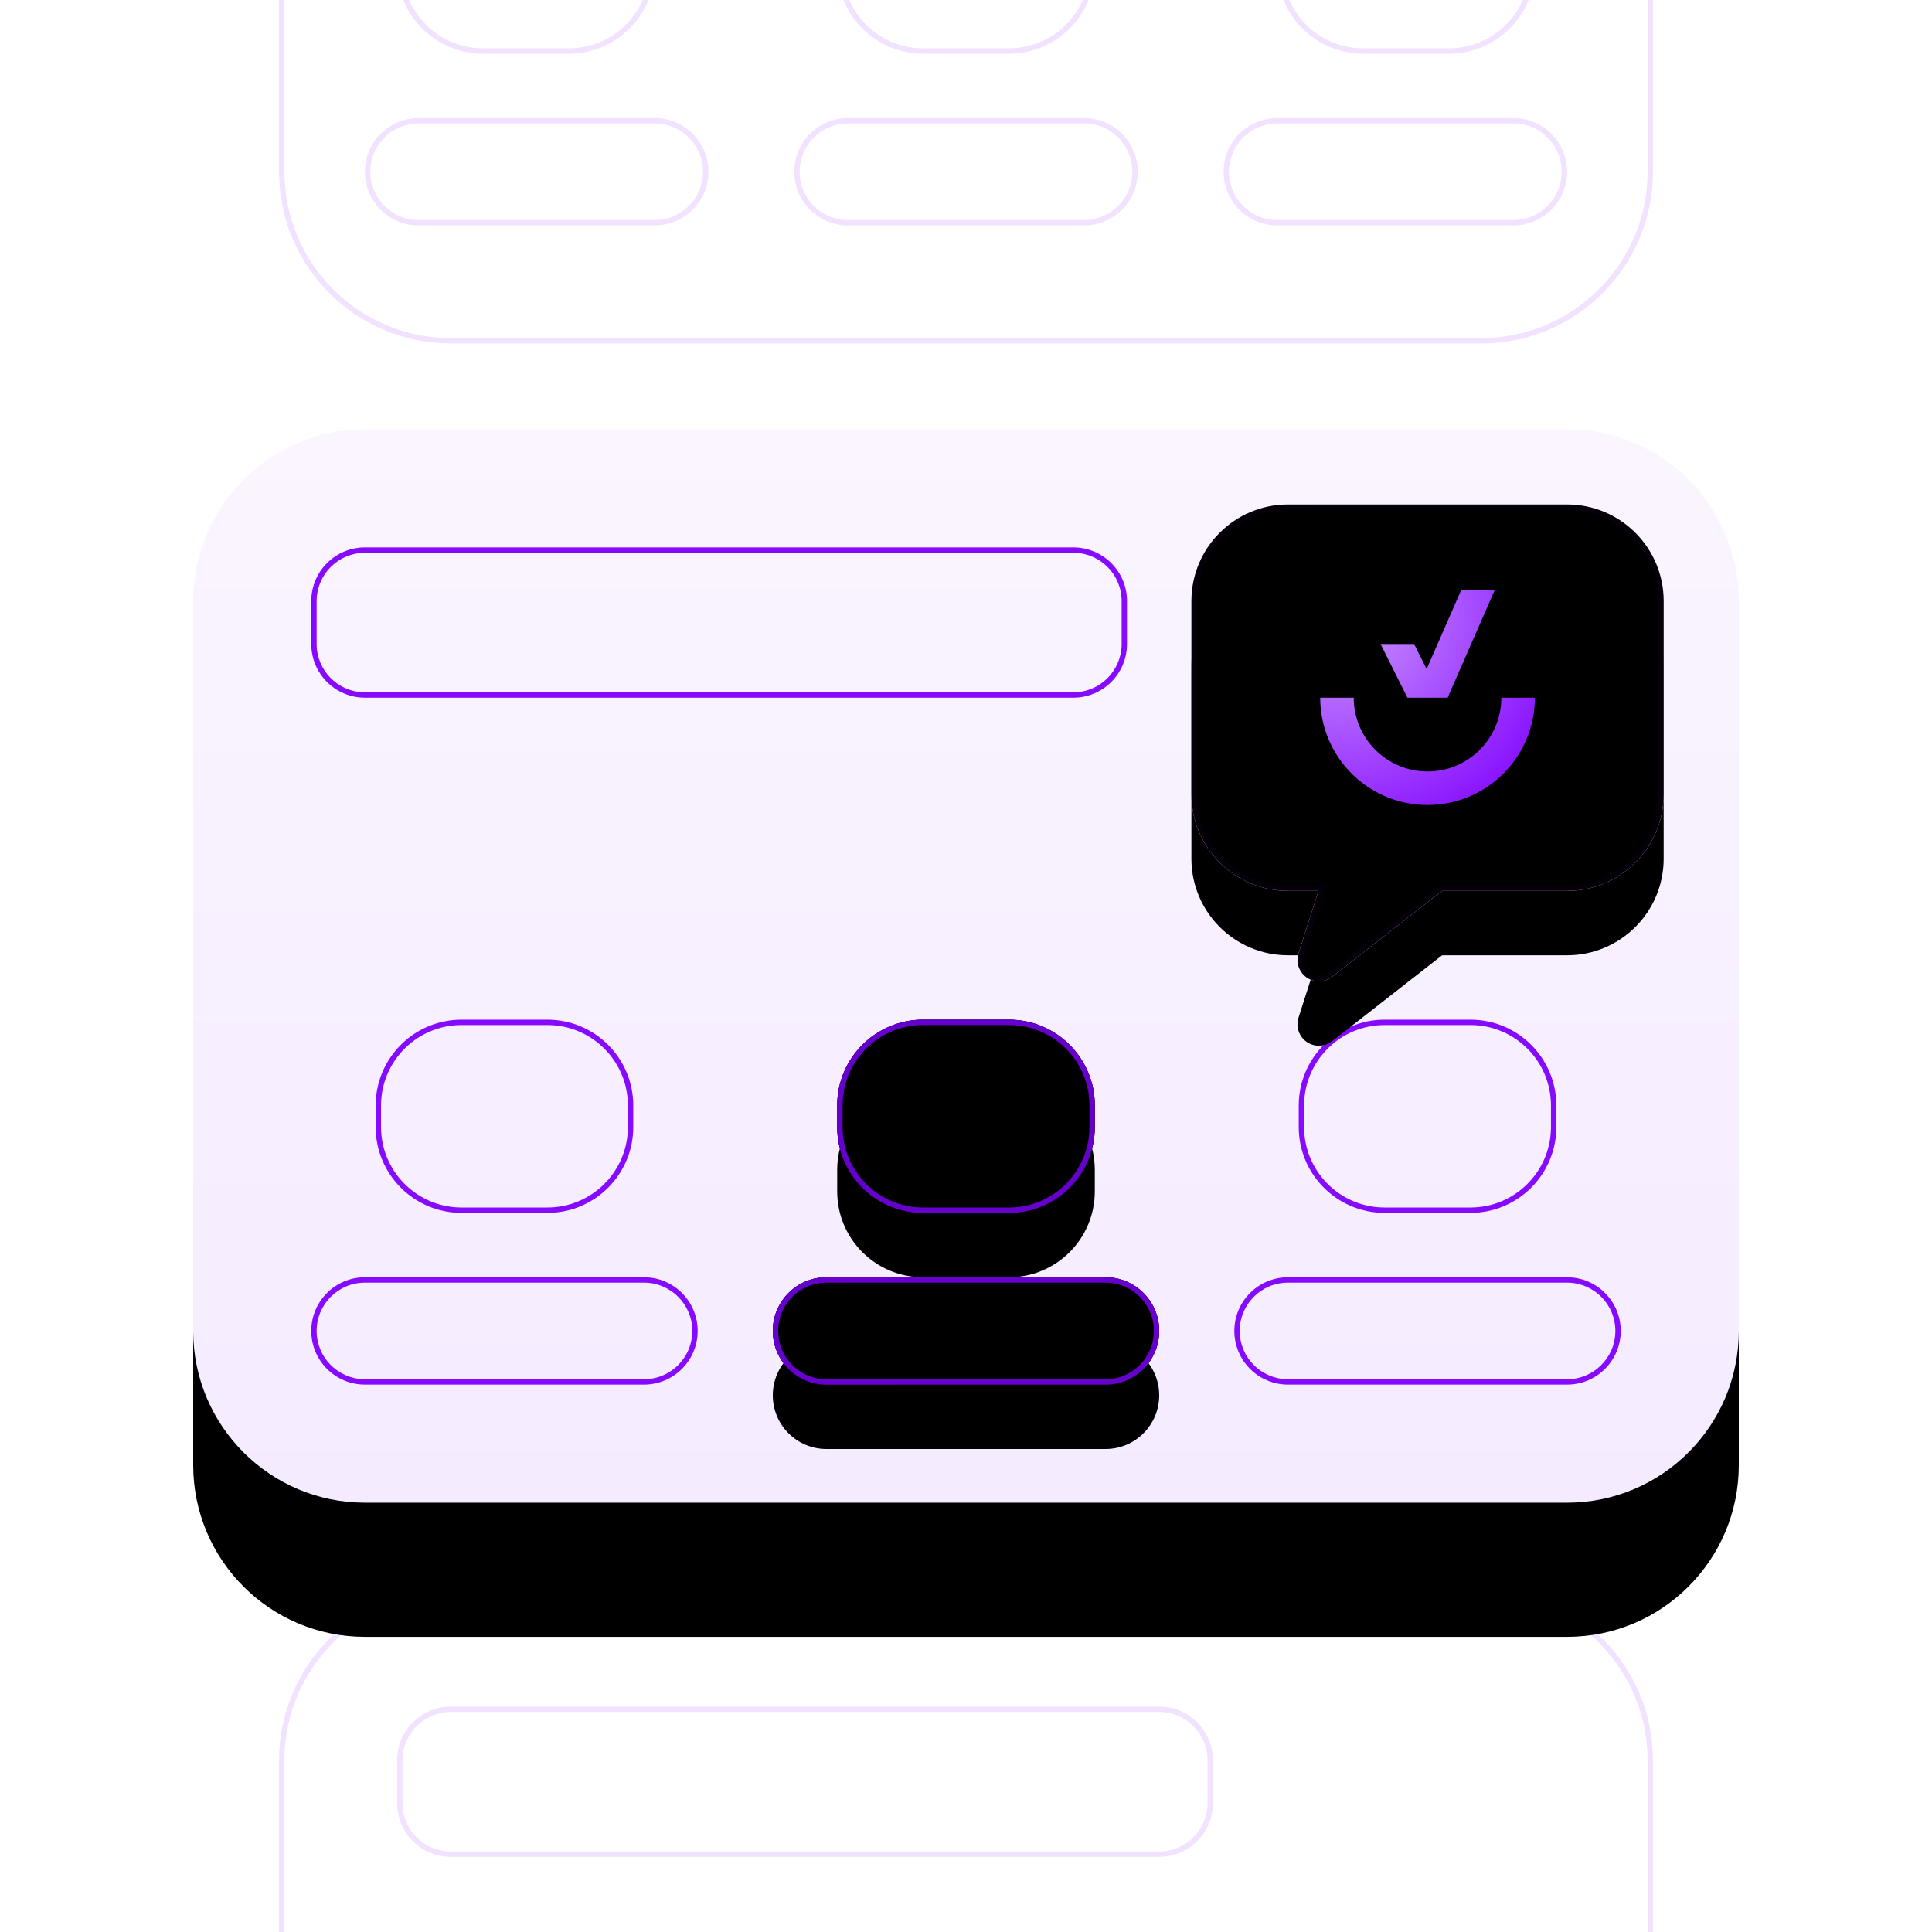 <?xml version="1.0" encoding="UTF-8"?>
<svg width="360px" height="360px" viewBox="0 0 360 360" version="1.1" xmlns="http://www.w3.org/2000/svg" xmlns:xlink="http://www.w3.org/1999/xlink">
    <title>2_review</title>
    <defs>
        <linearGradient x1="50%" y1="3.06161713e-15%" x2="50%" y2="100%" id="linearGradient-1">
            <stop stop-color="#FAF5FF" offset="0%"></stop>
            <stop stop-color="#F5EBFF" offset="100%"></stop>
        </linearGradient>
        <path d="M32,0 L256,0 C273.673,0 288,14.327 288,32 L288,168 C288,185.673 273.673,200 256,200 L32,200 C14.327,200 0,185.673 0,168 L0,32 C0,14.327 14.327,0 32,0 Z" id="path-2"></path>
        <filter x="-20.1%" y="-17.0%" width="140.3%" height="158.0%" filterUnits="objectBoundingBox" id="filter-3">
            <feMorphology radius="2" operator="erode" in="SourceAlpha" result="shadowSpreadOuter1"></feMorphology>
            <feOffset dx="0" dy="24" in="shadowSpreadOuter1" result="shadowOffsetOuter1"></feOffset>
            <feGaussianBlur stdDeviation="16" in="shadowOffsetOuter1" result="shadowBlurOuter1"></feGaussianBlur>
            <feColorMatrix values="0 0 0 0 0.52   0 0 0 0 0.04   0 0 0 0 1  0 0 0 0.24 0" type="matrix" in="shadowBlurOuter1" result="shadowMatrixOuter1"></feColorMatrix>
            <feOffset dx="0" dy="1" in="SourceAlpha" result="shadowOffsetOuter2"></feOffset>
            <feColorMatrix values="0 0 0 0 1   0 0 0 0 1   0 0 0 0 1  0 0 0 0.24 0" type="matrix" in="shadowOffsetOuter2" result="shadowMatrixOuter2"></feColorMatrix>
            <feMerge>
                <feMergeNode in="shadowMatrixOuter1"></feMergeNode>
                <feMergeNode in="shadowMatrixOuter2"></feMergeNode>
            </feMerge>
        </filter>
        <linearGradient x1="6.66133815e-14%" y1="46.142%" x2="100%" y2="53.858%" id="linearGradient-4">
            <stop stop-color="#850AFF" offset="0%"></stop>
            <stop stop-color="#6600CC" offset="100%"></stop>
        </linearGradient>
        <path d="M96,136 L148,136 C153.523,136 158,140.477 158,146 C158,151.523 153.523,156 148,156 L96,156 C90.477,156 86,151.523 86,146 C86,140.477 90.477,136 96,136 Z" id="path-5"></path>
        <filter x="-45.8%" y="-105.0%" width="191.7%" height="430.0%" filterUnits="objectBoundingBox" id="filter-6">
            <feMorphology radius="1" operator="dilate" in="SourceAlpha" result="shadowSpreadOuter1"></feMorphology>
            <feOffset dx="0" dy="12" in="shadowSpreadOuter1" result="shadowOffsetOuter1"></feOffset>
            <feGaussianBlur stdDeviation="8" in="shadowOffsetOuter1" result="shadowBlurOuter1"></feGaussianBlur>
            <feColorMatrix values="0 0 0 0 0.502   0 0 0 0 0   0 0 0 0 1  0 0 0 0.16 0" type="matrix" in="shadowBlurOuter1"></feColorMatrix>
        </filter>
        <filter x="-37.5%" y="-75.0%" width="175.0%" height="370.0%" filterUnits="objectBoundingBox" id="filter-7">
            <feGaussianBlur stdDeviation="6" in="SourceAlpha" result="shadowBlurInner1"></feGaussianBlur>
            <feOffset dx="-6" dy="-6" in="shadowBlurInner1" result="shadowOffsetInner1"></feOffset>
            <feComposite in="shadowOffsetInner1" in2="SourceAlpha" operator="arithmetic" k2="-1" k3="1" result="shadowInnerInner1"></feComposite>
            <feColorMatrix values="0 0 0 0 0.4   0 0 0 0 0   0 0 0 0 0.8  0 0 0 0.5 0" type="matrix" in="shadowInnerInner1" result="shadowMatrixInner1"></feColorMatrix>
            <feGaussianBlur stdDeviation="5" in="SourceAlpha" result="shadowBlurInner2"></feGaussianBlur>
            <feOffset dx="6" dy="6" in="shadowBlurInner2" result="shadowOffsetInner2"></feOffset>
            <feComposite in="shadowOffsetInner2" in2="SourceAlpha" operator="arithmetic" k2="-1" k3="1" result="shadowInnerInner2"></feComposite>
            <feColorMatrix values="0 0 0 0 0.96   0 0 0 0 0.92   0 0 0 0 1  0 0 0 0.16 0" type="matrix" in="shadowInnerInner2" result="shadowMatrixInner2"></feColorMatrix>
            <feMerge>
                <feMergeNode in="shadowMatrixInner1"></feMergeNode>
                <feMergeNode in="shadowMatrixInner2"></feMergeNode>
            </feMerge>
        </filter>
        <linearGradient x1="6.66133815e-14%" y1="21.875%" x2="100%" y2="78.125%" id="linearGradient-8">
            <stop stop-color="#850AFF" offset="0%"></stop>
            <stop stop-color="#6600CC" offset="100%"></stop>
        </linearGradient>
        <path d="M114,88 L130,88 C138.837,88 146,95.163 146,104 L146,108 C146,116.837 138.837,124 130,124 L114,124 C105.163,124 98,116.837 98,108 L98,104 C98,95.163 105.163,88 114,88 Z" id="path-9"></path>
        <filter x="-68.8%" y="-58.3%" width="237.5%" height="283.3%" filterUnits="objectBoundingBox" id="filter-10">
            <feMorphology radius="1" operator="dilate" in="SourceAlpha" result="shadowSpreadOuter1"></feMorphology>
            <feOffset dx="0" dy="12" in="shadowSpreadOuter1" result="shadowOffsetOuter1"></feOffset>
            <feGaussianBlur stdDeviation="8" in="shadowOffsetOuter1" result="shadowBlurOuter1"></feGaussianBlur>
            <feColorMatrix values="0 0 0 0 0.502   0 0 0 0 0   0 0 0 0 1  0 0 0 0.16 0" type="matrix" in="shadowBlurOuter1"></feColorMatrix>
        </filter>
        <filter x="-56.2%" y="-41.7%" width="212.5%" height="250.0%" filterUnits="objectBoundingBox" id="filter-11">
            <feGaussianBlur stdDeviation="6" in="SourceAlpha" result="shadowBlurInner1"></feGaussianBlur>
            <feOffset dx="-6" dy="-6" in="shadowBlurInner1" result="shadowOffsetInner1"></feOffset>
            <feComposite in="shadowOffsetInner1" in2="SourceAlpha" operator="arithmetic" k2="-1" k3="1" result="shadowInnerInner1"></feComposite>
            <feColorMatrix values="0 0 0 0 0.4   0 0 0 0 0   0 0 0 0 0.8  0 0 0 0.5 0" type="matrix" in="shadowInnerInner1" result="shadowMatrixInner1"></feColorMatrix>
            <feGaussianBlur stdDeviation="5" in="SourceAlpha" result="shadowBlurInner2"></feGaussianBlur>
            <feOffset dx="6" dy="6" in="shadowBlurInner2" result="shadowOffsetInner2"></feOffset>
            <feComposite in="shadowOffsetInner2" in2="SourceAlpha" operator="arithmetic" k2="-1" k3="1" result="shadowInnerInner2"></feComposite>
            <feColorMatrix values="0 0 0 0 0.96   0 0 0 0 0.92   0 0 0 0 1  0 0 0 0.16 0" type="matrix" in="shadowInnerInner2" result="shadowMatrixInner2"></feColorMatrix>
            <feMerge>
                <feMergeNode in="shadowMatrixInner1"></feMergeNode>
                <feMergeNode in="shadowMatrixInner2"></feMergeNode>
            </feMerge>
        </filter>
        <linearGradient x1="0.96%" y1="7.21644966e-14%" x2="99.04%" y2="100%" id="linearGradient-12">
            <stop stop-color="#FAF5FF" offset="0%"></stop>
            <stop stop-color="#F0E0FF" offset="100%"></stop>
        </linearGradient>
        <path d="M70,0 C79.941,0 88,8.059 88,18 L88,54 C88,63.941 79.941,72 70,72 L46.72,72 L26.228,88.009 C24.487,89.369 21.973,89.061 20.613,87.32 C19.799,86.277 19.552,84.899 19.956,83.638 L23.68,72 L18,72 C8.059,72 0,63.941 0,54 L0,18 C0,8.059 8.059,0 18,0 L70,0 Z" id="path-13"></path>
        <filter x="-27.3%" y="-13.5%" width="154.5%" height="154.0%" filterUnits="objectBoundingBox" id="filter-14">
            <feOffset dx="0" dy="12" in="SourceAlpha" result="shadowOffsetOuter1"></feOffset>
            <feGaussianBlur stdDeviation="6" in="shadowOffsetOuter1" result="shadowBlurOuter1"></feGaussianBlur>
            <feColorMatrix values="0 0 0 0 0.52   0 0 0 0 0.04   0 0 0 0 1  0 0 0 0.04 0" type="matrix" in="shadowBlurOuter1"></feColorMatrix>
        </filter>
        <filter x="-23.9%" y="-10.1%" width="147.7%" height="147.3%" filterUnits="objectBoundingBox" id="filter-15">
            <feGaussianBlur stdDeviation="6" in="SourceAlpha" result="shadowBlurInner1"></feGaussianBlur>
            <feOffset dx="-6" dy="-6" in="shadowBlurInner1" result="shadowOffsetInner1"></feOffset>
            <feComposite in="shadowOffsetInner1" in2="SourceAlpha" operator="arithmetic" k2="-1" k3="1" result="shadowInnerInner1"></feComposite>
            <feColorMatrix values="0 0 0 0 0.5   0 0 0 0 0   0 0 0 0 1  0 0 0 0.08 0" type="matrix" in="shadowInnerInner1" result="shadowMatrixInner1"></feColorMatrix>
            <feGaussianBlur stdDeviation="5" in="SourceAlpha" result="shadowBlurInner2"></feGaussianBlur>
            <feOffset dx="6" dy="6" in="shadowBlurInner2" result="shadowOffsetInner2"></feOffset>
            <feComposite in="shadowOffsetInner2" in2="SourceAlpha" operator="arithmetic" k2="-1" k3="1" result="shadowInnerInner2"></feComposite>
            <feColorMatrix values="0 0 0 0 1   0 0 0 0 1   0 0 0 0 1  0 0 0 1 0" type="matrix" in="shadowInnerInner2" result="shadowMatrixInner2"></feColorMatrix>
            <feMerge>
                <feMergeNode in="shadowMatrixInner1"></feMergeNode>
                <feMergeNode in="shadowMatrixInner2"></feMergeNode>
            </feMerge>
        </filter>
        <radialGradient cx="8.75%" cy="10%" fx="8.75%" fy="10%" r="115.954%" id="radialGradient-16">
            <stop stop-color="#CC99FF" offset="0%"></stop>
            <stop stop-color="#850AFF" offset="100%"></stop>
        </radialGradient>
    </defs>
    <g id="2_review" stroke="none" stroke-width="1" fill="none" fill-rule="evenodd">
        <g id="Results-Cards" transform="translate(36, -26)">
            <g id="Results-Card---3" transform="translate(16, 322)" fill="#850AFF" fill-opacity="0.12" fill-rule="nonzero">
                <path d="M224,0 C241.673,0 256,14.327 256,32 L256,65 L0,65 L0,32 C0,14.327 14.327,0 32,0 L224,0 Z M224,1 L32,1 C15.05,1 1.278,14.603 1.004,31.487 L1,32 L1,64 L255,64 L255,32 C255,15.05 241.397,1.278 224.513,1.004 L224,1 Z" id="BG"></path>
                <g id="Content" transform="translate(22, 22)">
                    <path d="M142,0 C147.523,0 152,4.477 152,10 L152,18 C152,23.523 147.523,28 142,28 L10,28 C4.477,28 0,23.523 0,18 L0,10 C0,4.477 4.477,0 10,0 L142,0 Z M142,1 L10,1 C5.118,1 1.144,4.887 1.004,9.735 L1,10 L1,18 C1,22.882 4.887,26.856 9.735,26.996 L10,27 L142,27 C146.882,27 150.856,23.113 150.996,18.265 L151,18 L151,10 C151,5.118 147.113,1.144 142.265,1.004 L142,1 Z" id="Rectangle-833"></path>
                </g>
            </g>
            <g id="Results-Card---1" transform="translate(16, 0)" fill="#850AFF" fill-opacity="0.12" fill-rule="nonzero">
                <path d="M256,25 L256,58 C256,75.673 241.673,90 224,90 L32,90 C14.327,90 0,75.673 0,58 L0,25 L256,25 Z M255,26 L1,26 L1,58 C1,74.95 14.603,88.722 31.487,88.996 L32,89 L224,89 C240.95,89 254.722,75.397 254.996,58.513 L255,58 L255,26 Z" id="BG"></path>
                <g id="Content" transform="translate(16, 0)">
                    <path d="M54,48 C59.523,48 64,52.477 64,58 C64,63.523 59.523,68 54,68 L10,68 C4.477,68 0,63.523 0,58 C0,52.477 4.477,48 10,48 L54,48 Z M54,49 L10,49 C5.029,49 1,53.029 1,58 C1,62.882 4.887,66.856 9.735,66.996 L10,67 L54,67 C58.971,67 63,62.971 63,58 C63,53.118 59.113,49.144 54.265,49.004 L54,49 Z" id="Rectangle-834"></path>
                    <path d="M134,48 C139.523,48 144,52.477 144,58 C144,63.523 139.523,68 134,68 L90,68 C84.477,68 80,63.523 80,58 C80,52.477 84.477,48 90,48 L134,48 Z M134,49 L90,49 C85.029,49 81,53.029 81,58 C81,62.882 84.887,66.856 89.735,66.996 L90,67 L134,67 C138.971,67 143,62.971 143,58 C143,53.118 139.113,49.144 134.265,49.004 L134,49 Z" id="Rectangle-835"></path>
                    <path d="M214,48 C219.523,48 224,52.477 224,58 C224,63.523 219.523,68 214,68 L170,68 C164.477,68 160,63.523 160,58 C160,52.477 164.477,48 170,48 L214,48 Z M214,49 L170,49 C165.029,49 161,53.029 161,58 C161,62.882 164.887,66.856 169.735,66.996 L170,67 L214,67 C218.971,67 223,62.971 223,58 C223,53.118 219.113,49.144 214.265,49.004 L214,49 Z" id="Rectangle-836"></path>
                    <path d="M38,0 C46.837,0 54,7.163 54,16 L54,20 C54,28.837 46.837,36 38,36 L22,36 C13.163,36 6,28.837 6,20 L6,16 C6,7.163 13.163,0 22,0 L38,0 Z M38,1 L22,1 C13.821,1 7.17,7.547 7.003,15.686 L7,16 L7,20 C7,28.179 13.547,34.83 21.686,34.997 L22,35 L38,35 C46.179,35 52.83,28.453 52.997,20.314 L53,20 L53,16 C53,7.821 46.453,1.17 38.314,1.003 L38,1 Z" id="Rectangle-837"></path>
                    <path d="M202,0 C210.837,0 218,7.163 218,16 L218,20 C218,28.837 210.837,36 202,36 L186,36 C177.163,36 170,28.837 170,20 L170,16 C170,7.163 177.163,0 186,0 L202,0 Z M202,1 L186,1 C177.821,1 171.17,7.547 171.003,15.686 L171,16 L171,20 C171,28.179 177.547,34.83 185.686,34.997 L186,35 L202,35 C210.179,35 216.83,28.453 216.997,20.314 L217,20 L217,16 C217,7.821 210.453,1.17 202.314,1.003 L202,1 Z" id="Rectangle-839"></path>
                    <path d="M120,0 C128.837,0 136,7.163 136,16 L136,20 C136,28.837 128.837,36 120,36 L104,36 C95.163,36 88,28.837 88,20 L88,16 C88,7.163 95.163,0 104,0 L120,0 Z M120,1 L104,1 C95.821,1 89.17,7.547 89.003,15.686 L89,16 L89,20 C89,28.179 95.547,34.83 103.686,34.997 L104,35 L120,35 C128.179,35 134.83,28.453 134.997,20.314 L135,20 L135,16 C135,7.821 128.453,1.17 120.314,1.003 L120,1 Z" id="Rectangle-838"></path>
                </g>
            </g>
            <g id="Results-Card---2" transform="translate(0, 106)">
                <g id="BG">
                    <use fill="black" fill-opacity="1" filter="url(#filter-3)" xlink:href="#path-2"></use>
                    <use fill="url(#linearGradient-1)" fill-rule="evenodd" xlink:href="#path-2"></use>
                </g>
                <g id="Content" transform="translate(22, 22)">
                    <path d="M142,0 C147.523,0 152,4.477 152,10 L152,18 C152,23.523 147.523,28 142,28 L10,28 C4.477,28 0,23.523 0,18 L0,10 C0,4.477 4.477,0 10,0 L142,0 Z M142,1 L10,1 C5.118,1 1.144,4.887 1.004,9.735 L1,10 L1,18 C1,22.882 4.887,26.856 9.735,26.996 L10,27 L142,27 C146.882,27 150.856,23.113 150.996,18.265 L151,18 L151,10 C151,5.118 147.113,1.144 142.265,1.004 L142,1 Z" id="Rectangle-833" fill="#850AFF" fill-rule="nonzero"></path>
                    <path d="M62,136 C67.523,136 72,140.477 72,146 C72,151.523 67.523,156 62,156 L10,156 C4.477,156 0,151.523 0,146 C0,140.477 4.477,136 10,136 L62,136 Z M62,137 L10,137 C5.029,137 1,141.029 1,146 C1,150.882 4.887,154.856 9.735,154.996 L10,155 L62,155 C66.971,155 71,150.971 71,146 C71,141.118 67.113,137.144 62.265,137.004 L62,137 Z" id="Rectangle-834" fill="#850AFF" fill-rule="nonzero"></path>
                    <path d="M44,88 C52.837,88 60,95.163 60,104 L60,108 C60,116.837 52.837,124 44,124 L28,124 C19.163,124 12,116.837 12,108 L12,104 C12,95.163 19.163,88 28,88 L44,88 Z M44,89 L28,89 C19.821,89 13.17,95.547 13.003,103.686 L13,104 L13,108 C13,116.179 19.547,122.83 27.686,122.997 L28,123 L44,123 C52.179,123 58.83,116.453 58.997,108.314 L59,108 L59,104 C59,95.821 52.453,89.17 44.314,89.003 L44,89 Z" id="Rectangle-837" fill="#850AFF" fill-rule="nonzero"></path>
                    <path d="M234,136 C239.523,136 244,140.477 244,146 C244,151.523 239.523,156 234,156 L182,156 C176.477,156 172,151.523 172,146 C172,140.477 176.477,136 182,136 L234,136 Z M234,137 L182,137 C177.029,137 173,141.029 173,146 C173,150.882 176.887,154.856 181.735,154.996 L182,155 L234,155 C238.971,155 243,150.971 243,146 C243,141.118 239.113,137.144 234.265,137.004 L234,137 Z" id="Rectangle-836" fill="#850AFF" fill-rule="nonzero"></path>
                    <path d="M216,88 C224.837,88 232,95.163 232,104 L232,108 C232,116.837 224.837,124 216,124 L200,124 C191.163,124 184,116.837 184,108 L184,104 C184,95.163 191.163,88 200,88 L216,88 Z M216,89 L200,89 C191.821,89 185.17,95.547 185.003,103.686 L185,104 L185,108 C185,116.179 191.547,122.83 199.686,122.997 L200,123 L216,123 C224.179,123 230.83,116.453 230.997,108.314 L231,108 L231,104 C231,95.821 224.453,89.17 216.314,89.003 L216,89 Z" id="Rectangle-839" fill="#850AFF" fill-rule="nonzero"></path>
                    <g id="Tagline-Fill">
                        <use fill="black" fill-opacity="1" filter="url(#filter-6)" xlink:href="#path-5"></use>
                        <use fill="url(#linearGradient-4)" fill-rule="evenodd" xlink:href="#path-5"></use>
                        <use fill="black" fill-opacity="1" filter="url(#filter-7)" xlink:href="#path-5"></use>
                    </g>
                    <path d="M148,136 C153.523,136 158,140.477 158,146 C158,151.523 153.523,156 148,156 L96,156 C90.477,156 86,151.523 86,146 C86,140.477 90.477,136 96,136 L148,136 Z M148,137 L96,137 C91.029,137 87,141.029 87,146 C87,150.882 90.887,154.856 95.735,154.996 L96,155 L148,155 C152.971,155 157,150.971 157,146 C157,141.118 153.113,137.144 148.265,137.004 L148,137 Z" id="Tagline-Border" fill="#6600CC" fill-rule="nonzero"></path>
                    <g id="Stat-Fill">
                        <use fill="black" fill-opacity="1" filter="url(#filter-10)" xlink:href="#path-9"></use>
                        <use fill="url(#linearGradient-8)" fill-rule="evenodd" xlink:href="#path-9"></use>
                        <use fill="black" fill-opacity="1" filter="url(#filter-11)" xlink:href="#path-9"></use>
                    </g>
                    <path d="M130,88 C138.837,88 146,95.163 146,104 L146,108 C146,116.837 138.837,124 130,124 L114,124 C105.163,124 98,116.837 98,108 L98,104 C98,95.163 105.163,88 114,88 L130,88 Z M130,89 L114,89 C105.821,89 99.17,95.547 99.003,103.686 L99,104 L99,108 C99,116.179 105.547,122.83 113.686,122.997 L114,123 L130,123 C138.179,123 144.83,116.453 144.997,108.314 L145,108 L145,104 C145,95.821 138.453,89.17 130.314,89.003 L130,89 Z" id="Stat-Border" fill="#6600CC" fill-rule="nonzero"></path>
                </g>
                <g id="Logo-in-Chat-Bubble" transform="translate(186, 14)">
                    <g id="Chat-Fill">
                        <use fill="black" fill-opacity="1" filter="url(#filter-14)" xlink:href="#path-13"></use>
                        <use fill="url(#linearGradient-12)" fill-rule="evenodd" xlink:href="#path-13"></use>
                        <use fill="black" fill-opacity="1" filter="url(#filter-15)" xlink:href="#path-13"></use>
                    </g>
                    <path d="M70,0 C79.941,0 88,8.059 88,18 L88,54 C88,63.941 79.941,72 70,72 L46.72,72 L26.228,88.009 C24.487,89.369 21.973,89.061 20.613,87.32 C19.799,86.277 19.552,84.899 19.956,83.638 L23.68,72 L18,72 C8.059,72 0,63.941 0,54 L0,18 C0,8.059 8.059,0 18,0 L70,0 Z M70,1 L18,1 C8.719,1 1.175,8.437 1.003,17.677 L1,18 L1,54 C1,63.281 8.437,70.825 17.677,70.997 L18,71 L25.05,71 L20.908,83.943 C20.606,84.888 20.79,85.922 21.401,86.704 C22.382,87.96 24.163,88.222 25.459,87.333 L25.612,87.221 L46.376,71 L70,71 C79.281,71 86.825,63.563 86.997,54.323 L87,54 L87,18 C87,8.719 79.563,1.175 70.323,1.003 L70,1 Z" id="Chat-Border" fill-opacity="0.04" fill="#850AFF" fill-rule="nonzero"></path>
                    <path d="M30.25,36 C30.25,43.594 36.406,49.75 44,49.75 C51.594,49.75 57.75,43.594 57.75,36 L64,36 C64,47.046 55.046,56 44,56 C32.954,56 24,47.046 24,36 L30.25,36 Z M56.5,16 L47.75,36 L40.25,36 L35.25,26 L41.5,26 L43.833,30.667 L50.25,16 L56.5,16 Z" id="UE-Logo" fill="url(#radialGradient-16)"></path>
                </g>
            </g>
        </g>
    </g>
</svg>